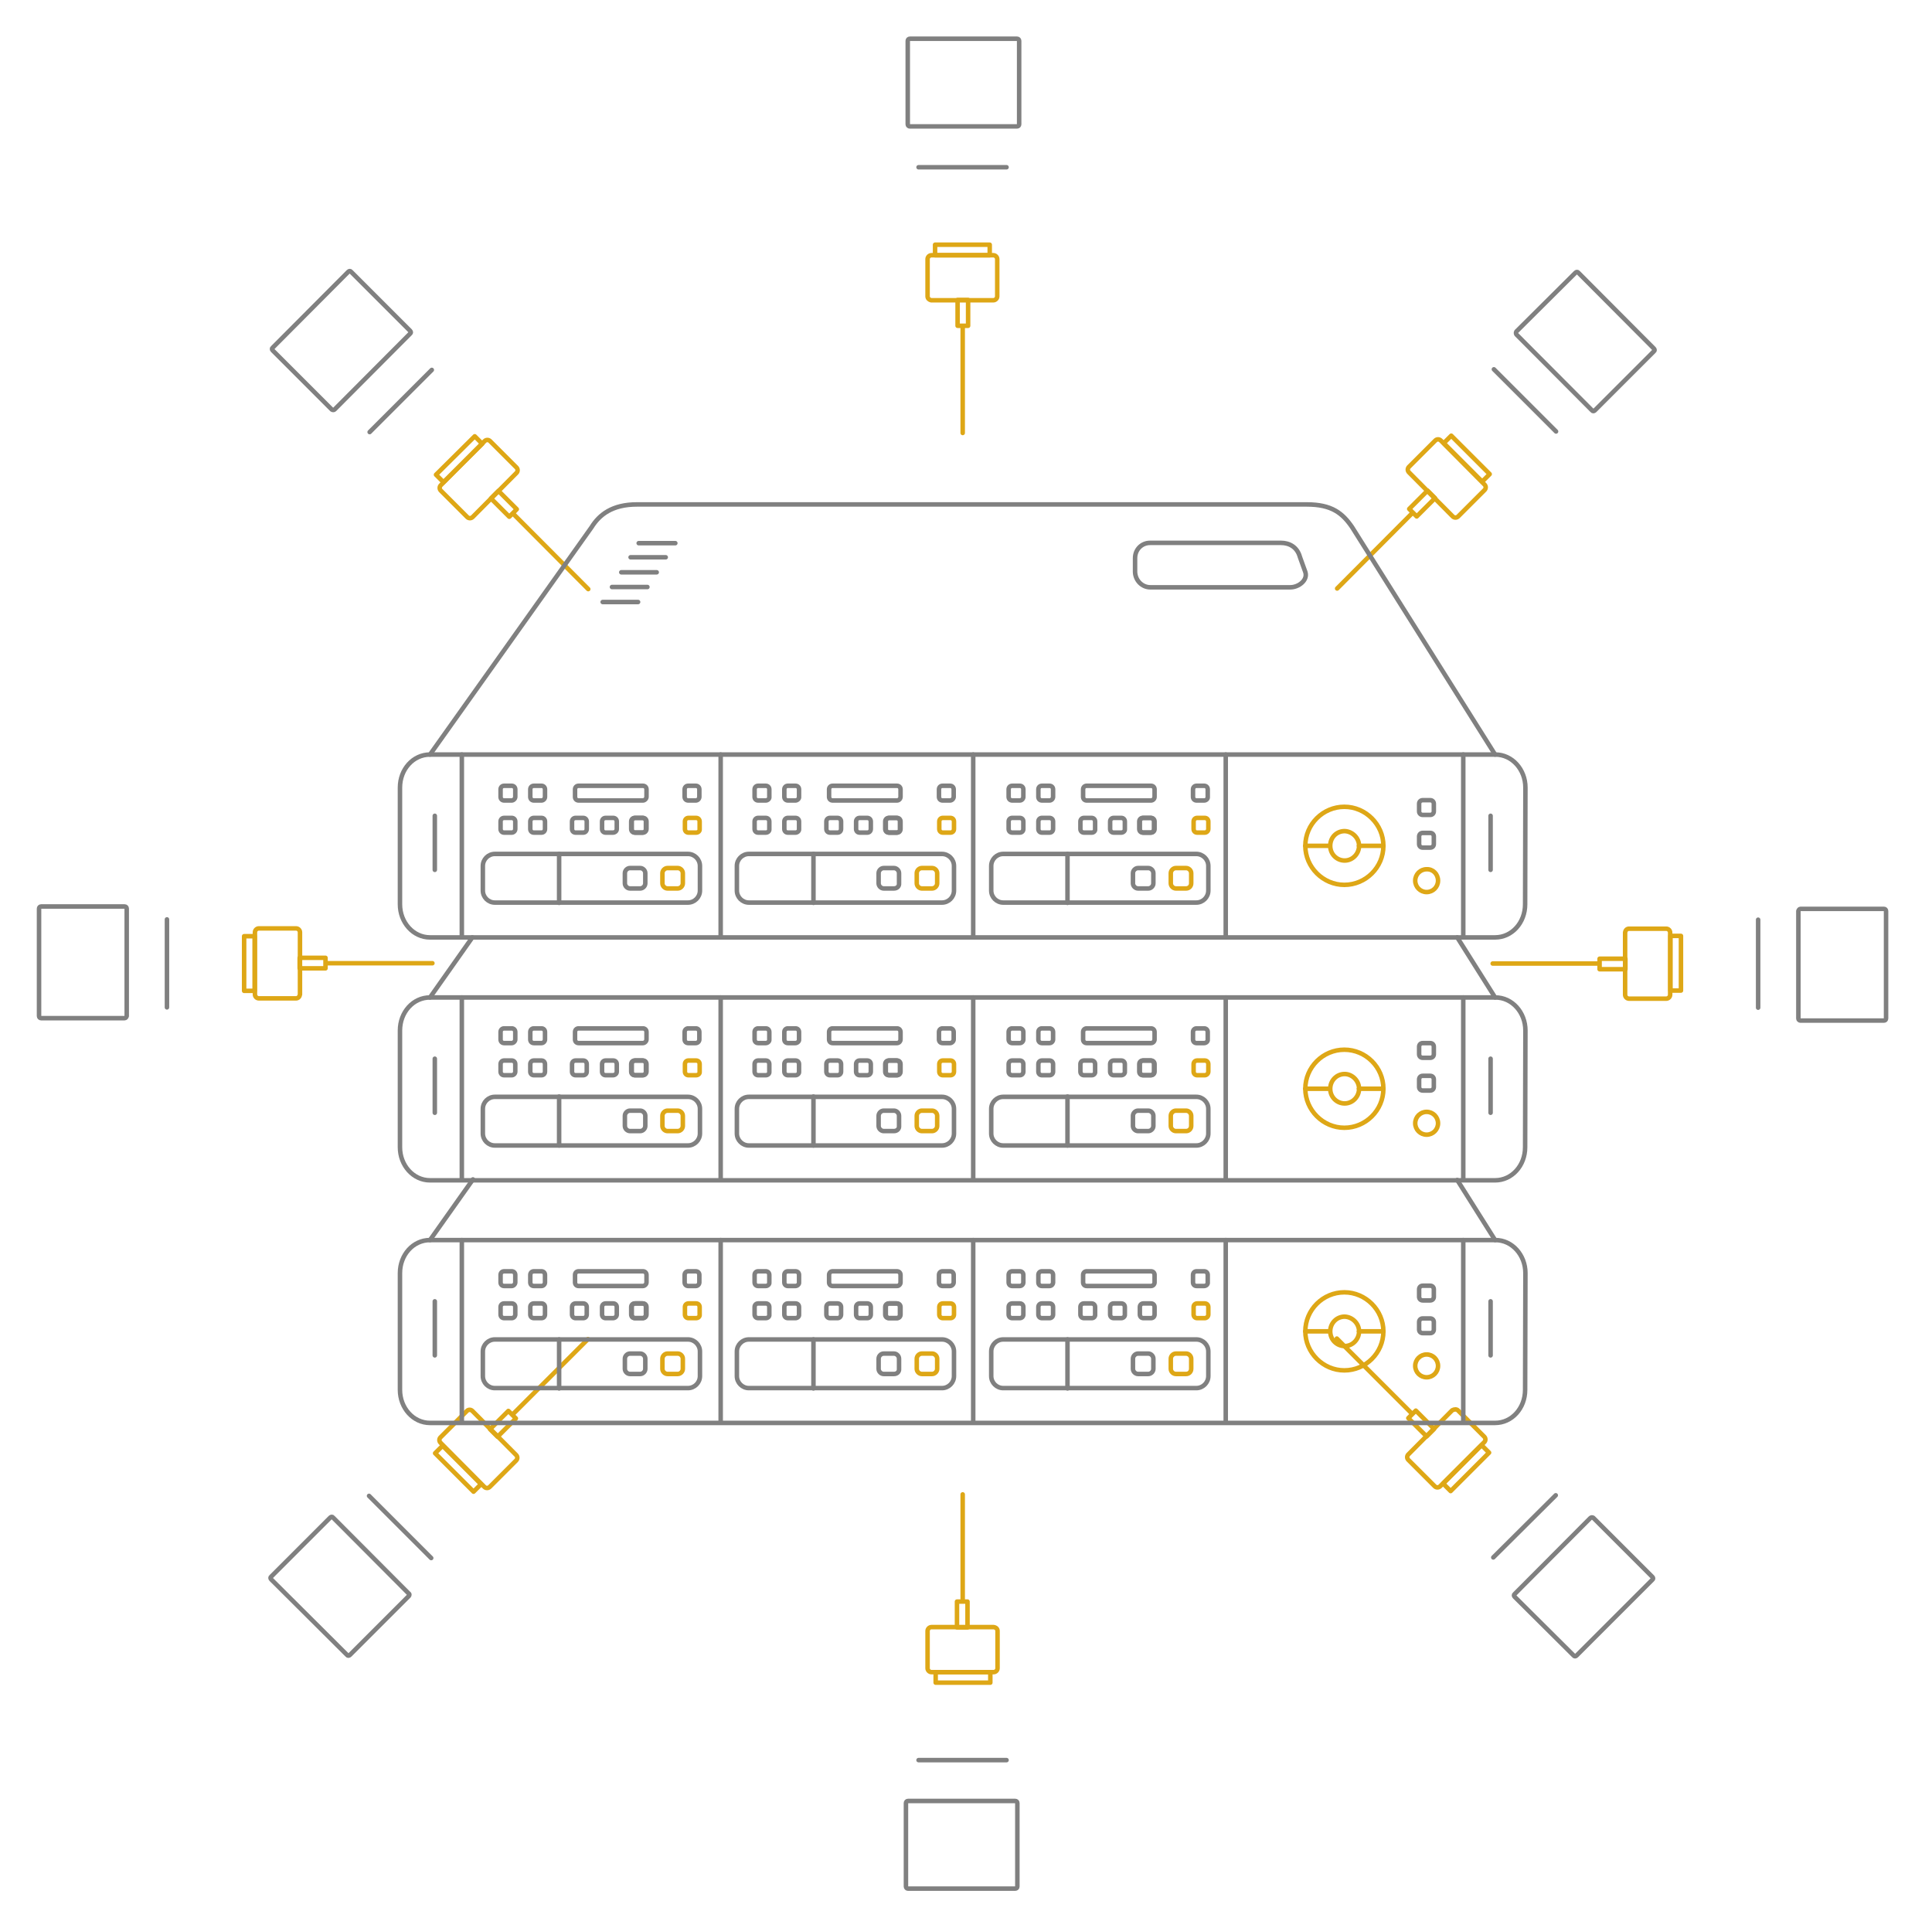 <?xml version="1.0" encoding="utf-8"?>
<!-- Generator: Adobe Illustrator 19.0.0, SVG Export Plug-In . SVG Version: 6.00 Build 0)  -->
<svg version="1.1" id="Layer_1" xmlns="http://www.w3.org/2000/svg" xmlns:xlink="http://www.w3.org/1999/xlink" x="0px" y="0px"
	 viewBox="16 76 643.4 642" style="enable-background:new 16 76 643.4 642;" xml:space="preserve">
<style type="text/css">
	.st0{fill:none;stroke:#808080;stroke-width:1.5;stroke-linecap:round;stroke-linejoin:round;stroke-miterlimit:10;}
	.st1{fill:none;stroke:#DEA716;stroke-width:1.5;stroke-linecap:round;stroke-linejoin:round;stroke-miterlimit:10;}
	.st2{fill:none;}
</style>
<path class="st0" d="M159.8,199.2l-20.7,20.7 M71.6,382.2v29.3 M601.5,411.6v-29.3 M351.2,131.7h-29.3 M534.2,219.7L513.5,199
	 M513.3,594.7l20.8-20.7 M321.9,662.2h29.3 M138.9,574.2l20.7,20.7"/>
<g>
	<path class="st1" d="M336.6,184.7v35.5"/>
	<path class="st1" d="M345.6,157.5v3.5h-18.2v-3.5H345.6z"/>
	<path class="st1" d="M338.4,175.9v8.6h-3.5v-8.6H338.4z"/>
	<path id="svg-concept" class="st1" d="M324.9,174.7v-12.4c0-0.7,0.6-1.3,1.3-1.3h20.6c0.7,0,1.3,0.6,1.3,1.3v12.4
		c0,0.7-0.6,1.3-1.3,1.3h-20.7C325.5,175.9,324.9,175.4,324.9,174.7z"/>
	
		<animateMotion  fill="freeze" begin="0s" dur="1s" path="M0, 0 0 0 0 -35" additive="replace" calcMode="paced" accumulate="none" restart="always">
		</animateMotion>
</g>
<g>
	<path class="st1" d="M486.3,246.9l-25,25.1"/>
	<path class="st1" d="M512.1,233.9l-2.5,2.5l-12.8-12.8l2.5-2.5L512.1,233.9z"/>
	<path class="st1" d="M493.9,241.9l-6.1,6.1l-2.5-2.5l6.1-6.1L493.9,241.9z"/>
	<path id="svg-concept_1_" class="st1" d="M485.2,231.5l8.8-8.8c0.5-0.5,1.3-0.5,1.8,0l14.6,14.7c0.5,0.5,0.5,1.3,0,1.8l-8.8,8.8
		c-0.5,0.5-1.3,0.5-1.8,0l-14.6-14.7C484.7,232.8,484.7,232,485.2,231.5z"/>
	
		<animateMotion  fill="freeze" begin="0.5s" dur="1s" path="M0 0 25 -25" additive="replace" calcMode="paced" accumulate="none" restart="always">
		</animateMotion>
</g>
<g>
	<path class="st1" d="M548.5,396.9h-35.4"/>
	<path class="st1" d="M575.8,405.9h-3.5v-18.2h3.5V405.9z"/>
	<path class="st1" d="M557.3,398.8h-8.6v-3.5h8.6V398.8z"/>
	<path id="svg-concept_2_" class="st1" d="M558.5,385.3h12.4c0.7,0,1.3,0.6,1.3,1.3v20.7c0,0.7-0.6,1.3-1.3,1.3h-12.4
		c-0.7,0-1.3-0.6-1.3-1.3v-20.7C557.3,385.8,557.8,385.3,558.5,385.3z"/>
	
		<animateMotion  fill="freeze" begin="1s" dur="1s" path="M0, 0 35 0 0" additive="replace" calcMode="paced" accumulate="none" restart="always">
		</animateMotion>
</g>
<g>
	<path class="st1" d="M486.2,546.8l-25-25"/>
	<path class="st1" d="M499.1,572.6l-2.5-2.5l12.8-12.8l2.5,2.5L499.1,572.6z"/>
	<path class="st1" d="M491.1,554.4l-6.1-6.1l2.5-2.5l6.1,6.1L491.1,554.4z"/>
	<path id="svg-concept_3_" class="st1" d="M501.5,545.7l8.8,8.8c0.5,0.5,0.5,1.3,0,1.8L495.6,571c-0.5,0.5-1.3,0.5-1.8,0l-8.8-8.8
		c-0.5-0.5-0.5-1.3,0-1.8l14.6-14.7C500.3,545.3,501.1,545.3,501.5,545.7z"/>
	
		<animateMotion  fill="freeze" begin="1.5s" dur="1s" path="M0 0 25 25" additive="replace" calcMode="paced" accumulate="none" restart="always">
		</animateMotion>
</g>
<g>
	<path class="st1" d="M336.6,609.2v-35.5"/>
	<path class="st1" d="M327.6,636.4v-3.5h18.2v3.5H327.6z"/>
	<path class="st1" d="M334.7,618v-8.6h3.5v8.6H334.7z"/>
	<path id="svg-concept_4_" class="st1" d="M348.2,619.2v12.4c0,0.7-0.6,1.3-1.3,1.3h-20.7c-0.7,0-1.3-0.6-1.3-1.3v-12.4
		c0-0.7,0.6-1.3,1.3-1.3h20.7C347.7,618,348.2,618.5,348.2,619.2z"/>
	
		<animateMotion  fill="freeze" begin="2s" dur="1s" path="M0, 0 0 0 0 35" additive="replace" calcMode="paced" accumulate="none" restart="always">
		</animateMotion>
</g>
<g>
	<path class="st1" d="M186.8,547l25-25"/>
	<path class="st1" d="M160.9,560l2.5-2.5l12.8,12.8l-2.5,2.5L160.9,560z"/>
	<path class="st1" d="M179.2,552l6.1-6.1l2.5,2.5l-6.1,6.1L179.2,552z"/>
	<path id="svg-concept_5_" class="st1" d="M187.9,562.4l-8.8,8.8c-0.5,0.5-1.3,0.5-1.8,0l-14.6-14.7c-0.5-0.5-0.5-1.3,0-1.8l8.8-8.8
		c0.5-0.5,1.3-0.5,1.8,0l14.6,14.7C188.4,561.1,188.4,561.9,187.9,562.4z"/>
	
		<animateMotion  fill="freeze" begin="2.5s" dur="1s" path="M0 0 -25 25" additive="replace" calcMode="paced" accumulate="none" restart="always">
		</animateMotion>
</g>
<g>
	<path class="st1" d="M124.7,396.8H160 M97.3,387.8h3.5v18.2h-3.5V387.8z M115.8,395h8.6v3.5h-8.6V395z"/>
	<path id="svg-concept_6_" class="st1" d="M114.6,408.5h-12.4c-0.7,0-1.3-0.6-1.3-1.3v-20.7c0-0.7,0.6-1.3,1.3-1.3h12.4
		c0.7,0,1.3,0.6,1.3,1.3v20.7C115.8,407.9,115.3,408.5,114.6,408.5z"/>
	
		<animateMotion  fill="freeze" begin="3s" dur="1s" path="M0, 0 -35 0 0" additive="replace" calcMode="paced" accumulate="none" restart="always">
		</animateMotion>
</g>
<g>
	<path class="st1" d="M186.9,247.1l25,25.1"/>
	<path class="st1" d="M174.1,221.3l2.5,2.5l-12.9,12.8l-2.5-2.5L174.1,221.3z"/>
	<path class="st1" d="M182,239.5l6.1,6.1l-2.5,2.5l-6.1-6.1L182,239.5z"/>
	<path id="svg-concept_7_" class="st1" d="M171.6,248.2l-8.8-8.8c-0.5-0.5-0.5-1.3,0-1.8l14.6-14.7c0.5-0.5,1.3-0.5,1.8,0l8.8,8.8
		c0.5,0.5,0.5,1.3,0,1.8l-14.6,14.7C172.9,248.7,172.1,248.7,171.6,248.2z"/>
	
		<animateMotion  fill="freeze" begin="3.5s" dur="1s" path="M0 0 -25 -25" additive="replace" calcMode="paced" accumulate="none" restart="always">
		</animateMotion>
</g>
<path id="svg-concept_10_" class="st1" d="M247.8,353.3h-2.5c-0.7,0-1.2-0.5-1.2-1.2v-2.5c0-0.7,0.5-1.2,1.2-1.2h2.5
	c0.7,0,1.2,0.5,1.2,1.2v2.5C249.1,352.8,248.5,353.3,247.8,353.3z M241.7,371.9h-3.4c-0.9,0-1.7-0.8-1.7-1.7v-3.4
	c0-0.9,0.8-1.7,1.7-1.7h3.4c0.9,0,1.7,0.8,1.7,1.7v3.4C243.4,371.1,242.6,371.9,241.7,371.9z M332.5,353.3H330
	c-0.7,0-1.2-0.5-1.2-1.2v-2.5c0-0.7,0.5-1.2,1.2-1.2h2.5c0.7,0,1.2,0.5,1.2,1.2v2.5C333.7,352.8,333.2,353.3,332.5,353.3z
	 M326.4,371.9h-3.4c-0.9,0-1.7-0.8-1.7-1.7v-3.4c0-0.9,0.8-1.7,1.7-1.7h3.4c0.9,0,1.7,0.8,1.7,1.7v3.4
	C328.1,371.1,327.3,371.9,326.4,371.9z M417.2,353.3h-2.5c-0.7,0-1.2-0.5-1.2-1.2v-2.5c0-0.7,0.5-1.2,1.2-1.2h2.5
	c0.7,0,1.2,0.5,1.2,1.2v2.5C418.4,352.8,417.8,353.3,417.2,353.3z M411,371.9h-3.4c-0.9,0-1.7-0.8-1.7-1.7v-3.4
	c0-0.9,0.8-1.7,1.7-1.7h3.4c0.9,0,1.7,0.8,1.7,1.7v3.4C412.7,371.1,412,371.9,411,371.9z M476.7,357.7c0,7.2-5.9,13-13,13
	s-13-5.9-13-13c0-7.2,5.9-13,13-13S476.7,350.6,476.7,357.7z"/>
<path id="svg-concept_11_" class="st1" d="M468.6,357.7c0,2.6-2.1,4.9-4.8,4.9c-2.6,0-4.8-2.1-4.8-4.9s2.1-4.9,4.8-4.9
	C466.4,352.9,468.6,355.1,468.6,357.7z M476.7,357.7h-8.2 M458.9,357.7h-8.2 M247.8,434.1h-2.5c-0.7,0-1.2-0.5-1.2-1.2v-2.5
	c0-0.7,0.5-1.2,1.2-1.2h2.5c0.7,0,1.2,0.5,1.2,1.2v2.5C249.1,433.6,248.5,434.1,247.8,434.1z M241.7,452.7h-3.4
	c-0.9,0-1.7-0.8-1.7-1.7v-3.4c0-0.9,0.8-1.7,1.7-1.7h3.4c0.9,0,1.7,0.8,1.7,1.7v3.4C243.4,451.9,242.6,452.7,241.7,452.7z
	 M332.5,434.1H330c-0.7,0-1.2-0.5-1.2-1.2v-2.5c0-0.7,0.5-1.2,1.2-1.2h2.5c0.7,0,1.2,0.5,1.2,1.2v2.5
	C333.7,433.6,333.2,434.1,332.5,434.1z M326.4,452.7h-3.4c-0.9,0-1.7-0.8-1.7-1.7v-3.4c0-0.9,0.8-1.7,1.7-1.7h3.4
	c0.9,0,1.7,0.8,1.7,1.7v3.4C328.1,451.9,327.3,452.7,326.4,452.7z M417.2,434.1h-2.5c-0.7,0-1.2-0.5-1.2-1.2v-2.5
	c0-0.7,0.5-1.2,1.2-1.2h2.5c0.7,0,1.2,0.5,1.2,1.2v2.5C418.4,433.6,417.8,434.1,417.2,434.1z M411,452.7h-3.4
	c-0.9,0-1.7-0.8-1.7-1.7v-3.4c0-0.9,0.8-1.7,1.7-1.7h3.4c0.9,0,1.7,0.8,1.7,1.7v3.4C412.7,451.9,412,452.7,411,452.7z M476.7,438.6
	c0,7.2-5.9,13-13,13s-13-5.9-13-13c0-7.2,5.9-13,13-13S476.7,431.4,476.7,438.6z"/>
<path id="svg-concept_12_" class="st1" d="M468.6,438.6c0,2.6-2.1,4.9-4.8,4.9c-2.6,0-4.8-2.1-4.8-4.9c0-2.7,2.1-4.9,4.8-4.9
	C466.4,433.7,468.6,436,468.6,438.6z M476.7,438.6h-8.2 M458.9,438.6h-8.2"/>
<path class="st0" d="M523.9,377.2c0,6.1-4.4,11-10,11H159.2c-5.6,0-10-5-10-11v-38.9c0-6.1,4.4-11,10-11H514c5.6,0,10,5,10,11
	L523.9,377.2L523.9,377.2z"/>
<path class="st0" d="M169.8,327.3V388 M503.3,327.3v60.8 M245.1,376.6h-64.3c-2.2,0-4-1.8-4-4v-8.2c0-2.2,1.8-4,4-4h64.3
	c2.2,0,4,1.8,4,4v8.2C249.1,374.8,247.3,376.6,245.1,376.6z M186.4,353.3h-2.5c-0.7,0-1.2-0.5-1.2-1.2v-2.5c0-0.7,0.5-1.2,1.2-1.2
	h2.5c0.7,0,1.2,0.5,1.2,1.2v2.5C187.6,352.8,187,353.3,186.4,353.3z M196.3,353.3h-2.5c-0.7,0-1.2-0.5-1.2-1.2v-2.5
	c0-0.7,0.5-1.2,1.2-1.2h2.5c0.7,0,1.2,0.5,1.2,1.2v2.5C197.5,352.8,197,353.3,196.3,353.3z M210.2,353.3h-2.5
	c-0.7,0-1.2-0.5-1.2-1.2v-2.5c0-0.7,0.5-1.2,1.2-1.2h2.5c0.7,0,1.2,0.5,1.2,1.2v2.5C211.4,352.8,210.9,353.3,210.2,353.3z
	 M186.4,342.6h-2.5c-0.7,0-1.2-0.5-1.2-1.2v-2.5c0-0.7,0.5-1.2,1.2-1.2h2.5c0.7,0,1.2,0.5,1.2,1.2v2.5
	C187.6,342,187,342.6,186.4,342.6z M196.3,342.6h-2.5c-0.7,0-1.2-0.5-1.2-1.2v-2.5c0-0.7,0.5-1.2,1.2-1.2h2.5c0.7,0,1.2,0.5,1.2,1.2
	v2.5C197.5,342,197,342.6,196.3,342.6z M247.7,342.6h-2.5c-0.7,0-1.2-0.5-1.2-1.2v-2.5c0-0.7,0.5-1.2,1.2-1.2h2.5
	c0.7,0,1.2,0.5,1.2,1.2v2.5C248.9,342,248.4,342.6,247.7,342.6z M220.1,353.3h-2.4c-0.7,0-1.2-0.5-1.2-1.2v-2.5
	c0-0.7,0.5-1.2,1.2-1.2h2.5c0.7,0,1.2,0.5,1.2,1.2v2.5C221.4,352.8,220.8,353.3,220.1,353.3z M229.9,353.3h-2.5
	c-0.7,0-1.2-0.5-1.2-1.2v-2.5c0-0.7,0.5-1.2,1.2-1.2h2.5c0.7,0,1.2,0.5,1.2,1.2v2.5C231.1,352.8,230.6,353.3,229.9,353.3z"/>
<path class="st0" d="M230.1,353.3h-2.5c-0.7,0-1.2-0.5-1.2-1.2v-2.5c0-0.7,0.5-1.2,1.2-1.2h2.5c0.7,0,1.2,0.5,1.2,1.2v2.5
	C231.3,352.8,230.7,353.3,230.1,353.3z M230.1,342.6h-21.4c-0.7,0-1.2-0.5-1.2-1.2v-2.5c0-0.7,0.5-1.2,1.2-1.2h21.4
	c0.7,0,1.2,0.5,1.2,1.2v2.5C231.3,342,230.7,342.6,230.1,342.6z M202.2,360.4v16.3 M229.2,371.9h-3.4c-0.9,0-1.7-0.8-1.7-1.7v-3.4
	c0-0.9,0.8-1.7,1.7-1.7h3.4c0.9,0,1.7,0.8,1.7,1.7v3.4C230.9,371.1,230.1,371.9,229.2,371.9z M329.7,376.6h-64.3c-2.2,0-4-1.8-4-4
	v-8.2c0-2.2,1.8-4,4-4h64.3c2.2,0,4,1.8,4,4v8.2C333.7,374.8,331.9,376.6,329.7,376.6z M271,353.3h-2.5c-0.7,0-1.2-0.5-1.2-1.2v-2.5
	c0-0.7,0.5-1.2,1.2-1.2h2.5c0.7,0,1.2,0.5,1.2,1.2v2.5C272.3,352.8,271.7,353.3,271,353.3z M280.9,353.3h-2.5
	c-0.7,0-1.2-0.5-1.2-1.2v-2.5c0-0.7,0.5-1.2,1.2-1.2h2.5c0.7,0,1.2,0.5,1.2,1.2v2.5C282.2,352.8,281.5,353.3,280.9,353.3z
	 M294.9,353.3h-2.5c-0.7,0-1.2-0.5-1.2-1.2v-2.5c0-0.7,0.5-1.2,1.2-1.2h2.5c0.7,0,1.2,0.5,1.2,1.2v2.5
	C296.1,352.8,295.6,353.3,294.9,353.3z M271,342.6h-2.5c-0.7,0-1.2-0.5-1.2-1.2v-2.5c0-0.7,0.5-1.2,1.2-1.2h2.5
	c0.7,0,1.2,0.5,1.2,1.2v2.5C272.3,342,271.7,342.6,271,342.6z M280.9,342.6h-2.5c-0.7,0-1.2-0.5-1.2-1.2v-2.5c0-0.7,0.5-1.2,1.2-1.2
	h2.5c0.7,0,1.2,0.5,1.2,1.2v2.5C282.2,342,281.5,342.6,280.9,342.6z M332.4,342.6h-2.5c-0.7,0-1.2-0.5-1.2-1.2v-2.5
	c0-0.7,0.5-1.2,1.2-1.2h2.5c0.7,0,1.2,0.5,1.2,1.2v2.5C333.6,342,333,342.6,332.4,342.6z M304.8,353.3h-2.5c-0.7,0-1.2-0.5-1.2-1.2
	v-2.5c0-0.7,0.5-1.2,1.2-1.2h2.5c0.7,0,1.2,0.5,1.2,1.2v2.5C306,352.8,305.5,353.3,304.8,353.3z M314.6,353.3H312
	c-0.7,0-1.2-0.5-1.2-1.2v-2.5c0-0.7,0.5-1.2,1.2-1.2h2.5c0.7,0,1.2,0.5,1.2,1.2v2.5C315.8,352.8,315.2,353.3,314.6,353.3z"/>
<path class="st0" d="M314.7,353.3h-2.5c-0.7,0-1.2-0.5-1.2-1.2v-2.5c0-0.7,0.5-1.2,1.2-1.2h2.5c0.7,0,1.2,0.5,1.2,1.2v2.5
	C315.9,352.8,315.4,353.3,314.7,353.3z M314.7,342.6h-21.4c-0.7,0-1.2-0.5-1.2-1.2v-2.5c0-0.7,0.5-1.2,1.2-1.2h21.4
	c0.7,0,1.2,0.5,1.2,1.2v2.5C315.9,342,315.4,342.6,314.7,342.6z M286.9,360.4v16.3 M313.7,371.9h-3.4c-0.9,0-1.7-0.8-1.7-1.7v-3.4
	c0-0.9,0.8-1.7,1.7-1.7h3.4c0.9,0,1.7,0.8,1.7,1.7v3.4C315.5,371.1,314.8,371.9,313.7,371.9z M414.4,376.6h-64.3c-2.2,0-4-1.8-4-4
	v-8.2c0-2.2,1.8-4,4-4h64.3c2.2,0,4,1.8,4,4v8.2C418.4,374.8,416.6,376.6,414.4,376.6z M355.6,353.3h-2.5c-0.7,0-1.2-0.5-1.2-1.2
	v-2.5c0-0.7,0.5-1.2,1.2-1.2h2.5c0.7,0,1.2,0.5,1.2,1.2v2.5C356.8,352.8,356.3,353.3,355.6,353.3z M365.5,353.3H363
	c-0.7,0-1.2-0.5-1.2-1.2v-2.5c0-0.7,0.5-1.2,1.2-1.2h2.5c0.7,0,1.2,0.5,1.2,1.2v2.5C366.7,352.8,366.2,353.3,365.5,353.3z
	 M379.6,353.3H377c-0.7,0-1.2-0.5-1.2-1.2v-2.5c0-0.7,0.5-1.2,1.2-1.2h2.5c0.7,0,1.2,0.5,1.2,1.2v2.5
	C380.8,352.8,380.2,353.3,379.6,353.3z M355.6,342.6h-2.5c-0.7,0-1.2-0.5-1.2-1.2v-2.5c0-0.7,0.5-1.2,1.2-1.2h2.5
	c0.7,0,1.2,0.5,1.2,1.2v2.5C356.8,342,356.3,342.6,355.6,342.6z M365.5,342.6H363c-0.7,0-1.2-0.5-1.2-1.2v-2.5
	c0-0.7,0.5-1.2,1.2-1.2h2.5c0.7,0,1.2,0.5,1.2,1.2v2.5C366.7,342,366.2,342.6,365.5,342.6z M417,342.6h-2.5c-0.7,0-1.2-0.5-1.2-1.2
	v-2.5c0-0.7,0.5-1.2,1.2-1.2h2.5c0.7,0,1.2,0.5,1.2,1.2v2.5C418.3,342,417.7,342.6,417,342.6z M389.4,353.3h-2.5
	c-0.7,0-1.2-0.5-1.2-1.2v-2.5c0-0.7,0.5-1.2,1.2-1.2h2.5c0.7,0,1.2,0.5,1.2,1.2v2.5C390.7,352.8,390,353.3,389.4,353.3z
	 M399.1,353.3h-2.5c-0.7,0-1.2-0.5-1.2-1.2v-2.5c0-0.7,0.5-1.2,1.2-1.2h2.5c0.7,0,1.2,0.5,1.2,1.2v2.5
	C400.3,352.8,399.8,353.3,399.1,353.3z"/>
<path class="st0" d="M399.3,353.3h-2.5c-0.7,0-1.2-0.5-1.2-1.2v-2.5c0-0.7,0.5-1.2,1.2-1.2h2.5c0.7,0,1.2,0.5,1.2,1.2v2.5
	C400.5,352.8,400,353.3,399.3,353.3z"/>
<path id="svg-concept_13_" class="st1" d="M494.9,369.3c0,2.1-1.7,3.8-3.8,3.8c-2.1,0-3.8-1.7-3.8-3.8c0-2.1,1.7-3.8,3.8-3.8
	C493.2,365.4,494.9,367.1,494.9,369.3z"/>
<path class="st0" d="M492.3,358.3h-2.5c-0.7,0-1.2-0.5-1.2-1.2v-2.5c0-0.7,0.5-1.2,1.2-1.2h2.5c0.7,0,1.2,0.5,1.2,1.2v2.5
	C493.5,357.8,493,358.3,492.3,358.3z M492.3,347.4h-2.5c-0.7,0-1.2-0.5-1.2-1.2v-2.5c0-0.7,0.5-1.2,1.2-1.2h2.5
	c0.7,0,1.2,0.5,1.2,1.2v2.5C493.5,346.9,493,347.4,492.3,347.4z M399.3,342.6h-21.4c-0.7,0-1.2-0.5-1.2-1.2v-2.5
	c0-0.7,0.5-1.2,1.2-1.2h21.4c0.7,0,1.2,0.5,1.2,1.2v2.5C400.5,342,400,342.6,399.3,342.6z M371.5,360.4v16.3 M398.4,371.9H395
	c-0.9,0-1.7-0.8-1.7-1.7v-3.4c0-0.9,0.8-1.7,1.7-1.7h3.4c0.9,0,1.7,0.8,1.7,1.7v3.4C400.1,371.1,399.3,371.9,398.4,371.9z
	 M256,327.3v60.8 M240.9,256.9h-12.2 M237.7,261.6H226 M234.7,266.6h-11.8 M231.6,271.5h-11.8 M228.5,276.5h-11.8 M160.8,347.7v18
	 M512.4,347.7v18 M340.1,327.3v60.8 M424.2,327.3v60.8"/>
<path class="st0" d="M523.9,458.1c0,6.1-4.4,11-10,11H159.2c-5.6,0-10-5-10-11v-38.9c0-6.1,4.4-11,10-11H514c5.6,0,10,5,10,11
	L523.9,458.1L523.9,458.1z"/>
<path class="st0" d="M169.8,408.2v60.6 M503.3,408.2V469 M245.1,457.5h-64.3c-2.2,0-4-1.8-4-4v-8.2c0-2.2,1.8-4,4-4h64.3
	c2.2,0,4,1.8,4,4v8.2C249.1,455.7,247.3,457.5,245.1,457.5z M186.4,434.1h-2.5c-0.7,0-1.2-0.5-1.2-1.2v-2.5c0-0.7,0.5-1.2,1.2-1.2
	h2.5c0.7,0,1.2,0.5,1.2,1.2v2.5C187.6,433.6,187,434.1,186.4,434.1z M196.3,434.1h-2.5c-0.7,0-1.2-0.5-1.2-1.2v-2.5
	c0-0.7,0.5-1.2,1.2-1.2h2.5c0.7,0,1.2,0.5,1.2,1.2v2.5C197.5,433.6,197,434.1,196.3,434.1z M210.2,434.1h-2.5
	c-0.7,0-1.2-0.5-1.2-1.2v-2.5c0-0.7,0.5-1.2,1.2-1.2h2.5c0.7,0,1.2,0.5,1.2,1.2v2.5C211.4,433.6,210.9,434.1,210.2,434.1z
	 M186.4,423.4h-2.5c-0.7,0-1.2-0.5-1.2-1.2v-2.5c0-0.7,0.5-1.2,1.2-1.2h2.5c0.7,0,1.2,0.5,1.2,1.2v2.5
	C187.6,422.8,187,423.4,186.4,423.4z M196.3,423.4h-2.5c-0.7,0-1.2-0.5-1.2-1.2v-2.5c0-0.7,0.5-1.2,1.2-1.2h2.5
	c0.7,0,1.2,0.5,1.2,1.2v2.5C197.5,422.8,197,423.4,196.3,423.4z M247.7,423.4h-2.5c-0.7,0-1.2-0.5-1.2-1.2v-2.5
	c0-0.7,0.5-1.2,1.2-1.2h2.5c0.7,0,1.2,0.5,1.2,1.2v2.5C248.9,422.8,248.4,423.4,247.7,423.4z M220.1,434.1h-2.4
	c-0.7,0-1.2-0.5-1.2-1.2v-2.5c0-0.7,0.5-1.2,1.2-1.2h2.5c0.7,0,1.2,0.5,1.2,1.2v2.5C221.4,433.6,220.8,434.1,220.1,434.1z
	 M229.9,434.1h-2.5c-0.7,0-1.2-0.5-1.2-1.2v-2.5c0-0.7,0.5-1.2,1.2-1.2h2.5c0.7,0,1.2,0.5,1.2,1.2v2.5
	C231.1,433.6,230.6,434.1,229.9,434.1z"/>
<path class="st0" d="M230.1,434.1h-2.5c-0.7,0-1.2-0.5-1.2-1.2v-2.5c0-0.7,0.5-1.2,1.2-1.2h2.5c0.7,0,1.2,0.5,1.2,1.2v2.5
	C231.3,433.6,230.7,434.1,230.1,434.1z M230.1,423.4h-21.4c-0.7,0-1.2-0.5-1.2-1.2v-2.5c0-0.7,0.5-1.2,1.2-1.2h21.4
	c0.7,0,1.2,0.5,1.2,1.2v2.5C231.3,422.8,230.7,423.4,230.1,423.4z M202.2,441.2v16.3 M229.2,452.7h-3.4c-0.9,0-1.7-0.8-1.7-1.7v-3.4
	c0-0.9,0.8-1.7,1.7-1.7h3.4c0.9,0,1.7,0.8,1.7,1.7v3.4C230.9,451.9,230.1,452.7,229.2,452.7z M329.7,457.5h-64.3c-2.2,0-4-1.8-4-4
	v-8.2c0-2.2,1.8-4,4-4h64.3c2.2,0,4,1.8,4,4v8.2C333.7,455.7,331.9,457.5,329.7,457.5z M271,434.1h-2.5c-0.7,0-1.2-0.5-1.2-1.2v-2.5
	c0-0.7,0.5-1.2,1.2-1.2h2.5c0.7,0,1.2,0.5,1.2,1.2v2.5C272.3,433.6,271.7,434.1,271,434.1z M280.9,434.1h-2.5
	c-0.7,0-1.2-0.5-1.2-1.2v-2.5c0-0.7,0.5-1.2,1.2-1.2h2.5c0.7,0,1.2,0.5,1.2,1.2v2.5C282.2,433.6,281.5,434.1,280.9,434.1z
	 M294.9,434.1h-2.5c-0.7,0-1.2-0.5-1.2-1.2v-2.5c0-0.7,0.5-1.2,1.2-1.2h2.5c0.7,0,1.2,0.5,1.2,1.2v2.5
	C296.1,433.6,295.6,434.1,294.9,434.1z M271,423.4h-2.5c-0.7,0-1.2-0.5-1.2-1.2v-2.5c0-0.7,0.5-1.2,1.2-1.2h2.5
	c0.7,0,1.2,0.5,1.2,1.2v2.5C272.3,422.8,271.7,423.4,271,423.4z M280.9,423.4h-2.5c-0.7,0-1.2-0.5-1.2-1.2v-2.5
	c0-0.7,0.5-1.2,1.2-1.2h2.5c0.7,0,1.2,0.5,1.2,1.2v2.5C282.2,422.8,281.5,423.4,280.9,423.4z M332.4,423.4h-2.5
	c-0.7,0-1.2-0.5-1.2-1.2v-2.5c0-0.7,0.5-1.2,1.2-1.2h2.5c0.7,0,1.2,0.5,1.2,1.2v2.5C333.6,422.8,333,423.4,332.4,423.4z
	 M304.8,434.1h-2.5c-0.7,0-1.2-0.5-1.2-1.2v-2.5c0-0.7,0.5-1.2,1.2-1.2h2.5c0.7,0,1.2,0.5,1.2,1.2v2.5
	C306,433.6,305.5,434.1,304.8,434.1z M314.6,434.1H312c-0.7,0-1.2-0.5-1.2-1.2v-2.5c0-0.7,0.5-1.2,1.2-1.2h2.5
	c0.7,0,1.2,0.5,1.2,1.2v2.5C315.8,433.6,315.2,434.1,314.6,434.1z"/>
<path class="st0" d="M314.7,434.1h-2.5c-0.7,0-1.2-0.5-1.2-1.2v-2.5c0-0.7,0.5-1.2,1.2-1.2h2.5c0.7,0,1.2,0.5,1.2,1.2v2.5
	C315.9,433.6,315.4,434.1,314.7,434.1z M314.7,423.4h-21.4c-0.7,0-1.2-0.5-1.2-1.2v-2.5c0-0.7,0.5-1.2,1.2-1.2h21.4
	c0.7,0,1.2,0.5,1.2,1.2v2.5C315.9,422.8,315.4,423.4,314.7,423.4z M286.9,441.2v16.3 M313.7,452.7h-3.4c-0.9,0-1.7-0.8-1.7-1.7v-3.4
	c0-0.9,0.8-1.7,1.7-1.7h3.4c0.9,0,1.7,0.8,1.7,1.7v3.4C315.5,451.9,314.8,452.7,313.7,452.7z M414.4,457.5h-64.3c-2.2,0-4-1.8-4-4
	v-8.2c0-2.2,1.8-4,4-4h64.3c2.2,0,4,1.8,4,4v8.2C418.4,455.7,416.6,457.5,414.4,457.5z M355.6,434.1h-2.5c-0.7,0-1.2-0.5-1.2-1.2
	v-2.5c0-0.7,0.5-1.2,1.2-1.2h2.5c0.7,0,1.2,0.5,1.2,1.2v2.5C356.8,433.6,356.3,434.1,355.6,434.1z M365.5,434.1H363
	c-0.7,0-1.2-0.5-1.2-1.2v-2.5c0-0.7,0.5-1.2,1.2-1.2h2.5c0.7,0,1.2,0.5,1.2,1.2v2.5C366.7,433.6,366.2,434.1,365.5,434.1z
	 M379.6,434.1H377c-0.7,0-1.2-0.5-1.2-1.2v-2.5c0-0.7,0.5-1.2,1.2-1.2h2.5c0.7,0,1.2,0.5,1.2,1.2v2.5
	C380.8,433.6,380.2,434.1,379.6,434.1z M355.6,423.4h-2.5c-0.7,0-1.2-0.5-1.2-1.2v-2.5c0-0.7,0.5-1.2,1.2-1.2h2.5
	c0.7,0,1.2,0.5,1.2,1.2v2.5C356.8,422.8,356.3,423.4,355.6,423.4z M365.5,423.4H363c-0.7,0-1.2-0.5-1.2-1.2v-2.5
	c0-0.7,0.5-1.2,1.2-1.2h2.5c0.7,0,1.2,0.5,1.2,1.2v2.5C366.7,422.8,366.2,423.4,365.5,423.4z M417,423.4h-2.5
	c-0.7,0-1.2-0.5-1.2-1.2v-2.5c0-0.7,0.5-1.2,1.2-1.2h2.5c0.7,0,1.2,0.5,1.2,1.2v2.5C418.3,422.8,417.7,423.4,417,423.4z
	 M389.4,434.1h-2.5c-0.7,0-1.2-0.5-1.2-1.2v-2.5c0-0.7,0.5-1.2,1.2-1.2h2.5c0.7,0,1.2,0.5,1.2,1.2v2.5
	C390.7,433.6,390,434.1,389.4,434.1z M399.1,434.1h-2.5c-0.7,0-1.2-0.5-1.2-1.2v-2.5c0-0.7,0.5-1.2,1.2-1.2h2.5
	c0.7,0,1.2,0.5,1.2,1.2v2.5C400.3,433.6,399.8,434.1,399.1,434.1z"/>
<path class="st0" d="M399.3,434.1h-2.5c-0.7,0-1.2-0.5-1.2-1.2v-2.5c0-0.7,0.5-1.2,1.2-1.2h2.5c0.7,0,1.2,0.5,1.2,1.2v2.5
	C400.5,433.6,400,434.1,399.3,434.1z"/>
<path id="svg-concept_14_" class="st1" d="M494.9,450.1c0,2.1-1.7,3.8-3.8,3.8c-2.1,0-3.8-1.7-3.8-3.8c0-2.1,1.7-3.8,3.8-3.8
	C493.2,446.3,494.9,448,494.9,450.1z"/>
<path class="st0" d="M492.3,439.2h-2.5c-0.7,0-1.2-0.5-1.2-1.2v-2.5c0-0.7,0.5-1.2,1.2-1.2h2.5c0.7,0,1.2,0.5,1.2,1.2v2.5
	C493.5,438.7,493,439.2,492.3,439.2z M492.3,428.3h-2.5c-0.7,0-1.2-0.5-1.2-1.2v-2.5c0-0.7,0.5-1.2,1.2-1.2h2.5
	c0.7,0,1.2,0.5,1.2,1.2v2.5C493.5,427.8,493,428.3,492.3,428.3z M399.3,423.4h-21.4c-0.7,0-1.2-0.5-1.2-1.2v-2.5
	c0-0.7,0.5-1.2,1.2-1.2h21.4c0.7,0,1.2,0.5,1.2,1.2v2.5C400.5,422.8,400,423.4,399.3,423.4z M371.5,441.2v16.3 M398.4,452.7H395
	c-0.9,0-1.7-0.8-1.7-1.7v-3.4c0-0.9,0.8-1.7,1.7-1.7h3.4c0.9,0,1.7,0.8,1.7,1.7v3.4C400.1,451.9,399.3,452.7,398.4,452.7z
	 M256,408.2V469 M160.8,428.6v18 M512.4,428.6v18 M340.1,408.2V469 M424.2,408.2V469"/>
<path class="st0" d="M523.9,538.9c0,6.1-4.4,11-10,11H159.2c-5.6,0-10-5-10-11V500c0-6.1,4.4-11,10-11H514c5.6,0,10,5,10,11
	L523.9,538.9L523.9,538.9z"/>
<path class="st0" d="M159.2,327.3l53.8-75.7c2.6-4.2,6.9-7.6,15.1-7.6h223.1c8.3,0,11.9,2.9,15.1,7.6l47.6,75.7 M501.3,469l12.6,20
	 M159.2,489l14.3-20.2 M501.3,388.2l12.6,20 M159.2,408.2l14.1-20"/>
<path class="st0" d="M399.1,271.6h46.6c2.8,0,5.9-2.4,5-5.1l-1.8-5c-0.9-3.3-3.5-4.7-6.3-4.7h-43.6c-2.8,0-5,2.2-5,5.1v4.6
	C394.1,269.3,396.3,271.6,399.1,271.6L399.1,271.6z"/>
<path id="svg-concept_15_" class="st1" d="M247.8,515h-2.5c-0.7,0-1.2-0.5-1.2-1.2v-2.5c0-0.7,0.5-1.2,1.2-1.2h2.5
	c0.7,0,1.2,0.5,1.2,1.2v2.5C249.1,514.5,248.5,515,247.8,515z M241.7,533.6h-3.4c-0.9,0-1.7-0.8-1.7-1.7v-3.4c0-0.9,0.8-1.7,1.7-1.7
	h3.4c0.9,0,1.7,0.8,1.7,1.7v3.4C243.4,532.8,242.6,533.6,241.7,533.6z M332.5,515H330c-0.7,0-1.2-0.5-1.2-1.2v-2.5
	c0-0.7,0.5-1.2,1.2-1.2h2.5c0.7,0,1.2,0.5,1.2,1.2v2.5C333.7,514.5,333.2,515,332.5,515z M326.4,533.6h-3.4c-0.9,0-1.7-0.8-1.7-1.7
	v-3.4c0-0.9,0.8-1.7,1.7-1.7h3.4c0.9,0,1.7,0.8,1.7,1.7v3.4C328.1,532.8,327.3,533.6,326.4,533.6z M417.2,515h-2.5
	c-0.7,0-1.2-0.5-1.2-1.2v-2.5c0-0.7,0.5-1.2,1.2-1.2h2.5c0.7,0,1.2,0.5,1.2,1.2v2.5C418.4,514.5,417.8,515,417.2,515z M411,533.6
	h-3.4c-0.9,0-1.7-0.8-1.7-1.7v-3.4c0-0.9,0.8-1.7,1.7-1.7h3.4c0.9,0,1.7,0.8,1.7,1.7v3.4C412.7,532.8,412,533.6,411,533.6z
	 M476.7,519.4c0,7.2-5.9,13-13,13s-13-5.9-13-13c0-7.2,5.9-13,13-13S476.7,512.3,476.7,519.4z"/>
<path id="svg-concept_16_" class="st1" d="M468.6,519.4c0,2.6-2.1,4.9-4.8,4.9c-2.6,0-4.8-2.1-4.8-4.9c0-2.7,2.1-4.9,4.8-4.9
	C466.4,514.6,468.6,516.8,468.6,519.4z M476.7,519.4h-8.2 M458.9,519.4h-8.2"/>
<path class="st0" d="M169.8,489v60.6 M503.3,489v60.8 M245.1,538.3h-64.3c-2.2,0-4-1.8-4-4v-8.2c0-2.2,1.8-4,4-4h64.3
	c2.2,0,4,1.8,4,4v8.2C249.1,536.5,247.3,538.3,245.1,538.3z M186.4,515h-2.5c-0.7,0-1.2-0.5-1.2-1.2v-2.5c0-0.7,0.5-1.2,1.2-1.2h2.5
	c0.7,0,1.2,0.5,1.2,1.2v2.5C187.6,514.5,187,515,186.4,515z M196.3,515h-2.5c-0.7,0-1.2-0.5-1.2-1.2v-2.5c0-0.7,0.5-1.2,1.2-1.2h2.5
	c0.7,0,1.2,0.5,1.2,1.2v2.5C197.5,514.5,197,515,196.3,515z M210.2,515h-2.5c-0.7,0-1.2-0.5-1.2-1.2v-2.5c0-0.7,0.5-1.2,1.2-1.2h2.5
	c0.7,0,1.2,0.5,1.2,1.2v2.5C211.4,514.5,210.9,515,210.2,515z M186.4,504.3h-2.5c-0.7,0-1.2-0.5-1.2-1.2v-2.5c0-0.7,0.5-1.2,1.2-1.2
	h2.5c0.7,0,1.2,0.5,1.2,1.2v2.5C187.6,503.7,187,504.3,186.4,504.3z M196.3,504.3h-2.5c-0.7,0-1.2-0.5-1.2-1.2v-2.5
	c0-0.7,0.5-1.2,1.2-1.2h2.5c0.7,0,1.2,0.5,1.2,1.2v2.5C197.5,503.7,197,504.3,196.3,504.3z M247.7,504.3h-2.5
	c-0.7,0-1.2-0.5-1.2-1.2v-2.5c0-0.7,0.5-1.2,1.2-1.2h2.5c0.7,0,1.2,0.5,1.2,1.2v2.5C248.9,503.7,248.4,504.3,247.7,504.3z
	 M220.1,515h-2.4c-0.7,0-1.2-0.5-1.2-1.2v-2.5c0-0.7,0.5-1.2,1.2-1.2h2.5c0.7,0,1.2,0.5,1.2,1.2v2.5
	C221.4,514.5,220.8,515,220.1,515z M229.9,515h-2.5c-0.7,0-1.2-0.5-1.2-1.2v-2.5c0-0.7,0.5-1.2,1.2-1.2h2.5c0.7,0,1.2,0.5,1.2,1.2
	v2.5C231.1,514.5,230.6,515,229.9,515z"/>
<path class="st0" d="M230.1,515h-2.5c-0.7,0-1.2-0.5-1.2-1.2v-2.5c0-0.7,0.5-1.2,1.2-1.2h2.5c0.7,0,1.2,0.5,1.2,1.2v2.5
	C231.3,514.5,230.7,515,230.1,515z M230.1,504.3h-21.4c-0.7,0-1.2-0.5-1.2-1.2v-2.5c0-0.7,0.5-1.2,1.2-1.2h21.4
	c0.7,0,1.2,0.5,1.2,1.2v2.5C231.3,503.7,230.7,504.3,230.1,504.3z M202.2,522.1v16.3 M229.2,533.6h-3.4c-0.9,0-1.7-0.8-1.7-1.7v-3.4
	c0-0.9,0.8-1.7,1.7-1.7h3.4c0.9,0,1.7,0.8,1.7,1.7v3.4C230.9,532.8,230.1,533.6,229.2,533.6z M329.7,538.3h-64.3c-2.2,0-4-1.8-4-4
	v-8.2c0-2.2,1.8-4,4-4h64.3c2.2,0,4,1.8,4,4v8.2C333.7,536.5,331.9,538.3,329.7,538.3z M271,515h-2.5c-0.7,0-1.2-0.5-1.2-1.2v-2.5
	c0-0.7,0.5-1.2,1.2-1.2h2.5c0.7,0,1.2,0.5,1.2,1.2v2.5C272.3,514.5,271.7,515,271,515z M280.9,515h-2.5c-0.7,0-1.2-0.5-1.2-1.2v-2.5
	c0-0.7,0.5-1.2,1.2-1.2h2.5c0.7,0,1.2,0.5,1.2,1.2v2.5C282.2,514.5,281.5,515,280.9,515z M294.9,515h-2.5c-0.7,0-1.2-0.5-1.2-1.2
	v-2.5c0-0.7,0.5-1.2,1.2-1.2h2.5c0.7,0,1.2,0.5,1.2,1.2v2.5C296.1,514.5,295.6,515,294.9,515z M271,504.3h-2.5
	c-0.7,0-1.2-0.5-1.2-1.2v-2.5c0-0.7,0.5-1.2,1.2-1.2h2.5c0.7,0,1.2,0.5,1.2,1.2v2.5C272.3,503.7,271.7,504.3,271,504.3z
	 M280.9,504.3h-2.5c-0.7,0-1.2-0.5-1.2-1.2v-2.5c0-0.7,0.5-1.2,1.2-1.2h2.5c0.7,0,1.2,0.5,1.2,1.2v2.5
	C282.2,503.7,281.5,504.3,280.9,504.3z M332.4,504.3h-2.5c-0.7,0-1.2-0.5-1.2-1.2v-2.5c0-0.7,0.5-1.2,1.2-1.2h2.5
	c0.7,0,1.2,0.5,1.2,1.2v2.5C333.6,503.7,333,504.3,332.4,504.3z M304.8,515h-2.5c-0.7,0-1.2-0.5-1.2-1.2v-2.5c0-0.7,0.5-1.2,1.2-1.2
	h2.5c0.7,0,1.2,0.5,1.2,1.2v2.5C306,514.5,305.5,515,304.8,515z M314.6,515H312c-0.7,0-1.2-0.5-1.2-1.2v-2.5c0-0.7,0.5-1.2,1.2-1.2
	h2.5c0.7,0,1.2,0.5,1.2,1.2v2.5C315.8,514.5,315.2,515,314.6,515z"/>
<path class="st0" d="M314.7,515h-2.5c-0.7,0-1.2-0.5-1.2-1.2v-2.5c0-0.7,0.5-1.2,1.2-1.2h2.5c0.7,0,1.2,0.5,1.2,1.2v2.5
	C315.9,514.5,315.4,515,314.7,515z M314.7,504.3h-21.4c-0.7,0-1.2-0.5-1.2-1.2v-2.5c0-0.7,0.5-1.2,1.2-1.2h21.4
	c0.7,0,1.2,0.5,1.2,1.2v2.5C315.9,503.7,315.4,504.3,314.7,504.3z M286.9,522.1v16.3 M313.7,533.6h-3.4c-0.9,0-1.7-0.8-1.7-1.7v-3.4
	c0-0.9,0.8-1.7,1.7-1.7h3.4c0.9,0,1.7,0.8,1.7,1.7v3.4C315.5,532.8,314.8,533.6,313.7,533.6z M414.4,538.3h-64.3c-2.2,0-4-1.8-4-4
	v-8.2c0-2.2,1.8-4,4-4h64.3c2.2,0,4,1.8,4,4v8.2C418.4,536.5,416.6,538.3,414.4,538.3z M355.6,515h-2.5c-0.7,0-1.2-0.5-1.2-1.2v-2.5
	c0-0.7,0.5-1.2,1.2-1.2h2.5c0.7,0,1.2,0.5,1.2,1.2v2.5C356.8,514.5,356.3,515,355.6,515z M365.5,515H363c-0.7,0-1.2-0.5-1.2-1.2
	v-2.5c0-0.7,0.5-1.2,1.2-1.2h2.5c0.7,0,1.2,0.5,1.2,1.2v2.5C366.7,514.5,366.2,515,365.5,515z M379.6,515H377
	c-0.7,0-1.2-0.5-1.2-1.2v-2.5c0-0.7,0.5-1.2,1.2-1.2h2.5c0.7,0,1.2,0.5,1.2,1.2v2.5C380.8,514.5,380.2,515,379.6,515z M355.6,504.3
	h-2.5c-0.7,0-1.2-0.5-1.2-1.2v-2.5c0-0.7,0.5-1.2,1.2-1.2h2.5c0.7,0,1.2,0.5,1.2,1.2v2.5C356.8,503.7,356.3,504.3,355.6,504.3z
	 M365.5,504.3H363c-0.7,0-1.2-0.5-1.2-1.2v-2.5c0-0.7,0.5-1.2,1.2-1.2h2.5c0.7,0,1.2,0.5,1.2,1.2v2.5
	C366.7,503.7,366.2,504.3,365.5,504.3z M417,504.3h-2.5c-0.7,0-1.2-0.5-1.2-1.2v-2.5c0-0.7,0.5-1.2,1.2-1.2h2.5
	c0.7,0,1.2,0.5,1.2,1.2v2.5C418.3,503.7,417.7,504.3,417,504.3z M389.4,515h-2.5c-0.7,0-1.2-0.5-1.2-1.2v-2.5c0-0.7,0.5-1.2,1.2-1.2
	h2.5c0.7,0,1.2,0.5,1.2,1.2v2.5C390.7,514.5,390,515,389.4,515z M399.3,515h-2.5c-0.7,0-1.2-0.5-1.2-1.2v-2.5c0-0.7,0.5-1.2,1.2-1.2
	h2.5c0.7,0,1.2,0.5,1.2,1.2v2.5C400.5,514.5,400,515,399.3,515z"/>
<path id="svg-concept_17_" class="st1" d="M494.9,530.9c0,2.1-1.7,3.8-3.8,3.8c-2.1,0-3.8-1.7-3.8-3.8s1.7-3.8,3.8-3.8
	C493.2,527.1,494.9,528.8,494.9,530.9z"/>
<path class="st0" d="M492.3,520h-2.5c-0.7,0-1.2-0.5-1.2-1.2v-2.5c0-0.7,0.5-1.2,1.2-1.2h2.5c0.7,0,1.2,0.5,1.2,1.2v2.5
	C493.5,519.5,493,520,492.3,520z M492.3,509.1h-2.5c-0.7,0-1.2-0.5-1.2-1.2v-2.5c0-0.7,0.5-1.2,1.2-1.2h2.5c0.7,0,1.2,0.5,1.2,1.2
	v2.5C493.5,508.6,493,509.1,492.3,509.1z M399.3,504.3h-21.4c-0.7,0-1.2-0.5-1.2-1.2v-2.5c0-0.7,0.5-1.2,1.2-1.2h21.4
	c0.7,0,1.2,0.5,1.2,1.2v2.5C400.5,503.7,400,504.3,399.3,504.3z M371.5,522.1v16.3 M398.4,533.6H395c-0.9,0-1.7-0.8-1.7-1.7v-3.4
	c0-0.9,0.8-1.7,1.7-1.7h3.4c0.9,0,1.7,0.8,1.7,1.7v3.4C400.1,532.8,399.3,533.6,398.4,533.6z M256,489v60.8 M160.8,509.4v18
	 M512.4,509.4v18 M340.1,489v60.8 M424.2,489v60.8"/>
<g>
	<path id="svg-concept_18_" class="st2" d="M301,130.4V77.3c0-0.7,0.6-1.3,1.3-1.3h68.2c0.7,0,1.3,0.6,1.3,1.3v53.2
		c0,0.7-0.6,1.3-1.3,1.3h-19.4v-5.3h-29.3v5.3h-19.6C301.6,131.7,301,131.1,301,130.4z"/>
	<path id="svg-concept_19_" class="st0" d="M318.3,117.4V89.6c0-0.4,0.3-0.7,0.7-0.7h35.7c0.4,0,0.7,0.3,0.7,0.7v27.8
		c0,0.4-0.3,0.7-0.7,0.7H319C318.6,118.1,318.3,117.8,318.3,117.4z"/>
	<path id="svg-ico" class="st2" d="M336.9,106.9c-1.7,0-3-1.3-3-3s1.3-3,3-3s3,1.3,3,3C339.9,105.5,338.5,106.9,336.9,106.9z"/>
</g>
<g>
	<path id="svg-concept_20_" class="st2" d="M499.7,183.3l37.5-37.6c0.5-0.5,1.3-0.5,1.8,0l48.2,48.3c0.5,0.5,0.5,1.3,0,1.8
		l-37.5,37.6c-0.5,0.5-1.3,0.5-1.8,0l-13.6-13.6l3.7-3.7l-20.8-20.8l-3.7,3.7l-13.8-13.8C499.2,184.6,499.2,183.8,499.7,183.3z"/>
	<path id="svg-concept_21_" class="st0" d="M521,186.4l19.7-19.6c0.3-0.3,0.7-0.3,0.9,0l25.2,25.3c0.3,0.3,0.3,0.7,0,0.9l-19.7,19.7
		c-0.3,0.3-0.7,0.3-0.9,0L521,187.4C520.8,187.1,520.8,186.7,521,186.4L521,186.4z"/>
	<path id="svg-ico_1_" class="st2" d="M541.5,192c-1.2-1.2-1.2-3.1,0-4.2c1.2-1.2,3.1-1.2,4.2,0c1.2,1.2,1.2,3.1,0,4.2
		C544.7,193.2,542.8,193.2,541.5,192z"/>
</g>
<g>
	<path id="svg-concept_22_" class="st2" d="M602.7,361.4h53.1c0.7,0,1.3,0.6,1.3,1.3V431c0,0.7-0.6,1.3-1.3,1.3h-53.1
		c-0.7,0-1.3-0.6-1.3-1.3v-19.4h5.2v-29.3h-5.2v-19.6C601.5,362,602.1,361.4,602.7,361.4z"/>
	<path id="svg-concept_23_" class="st0" d="M615.6,378.7h27.8c0.4,0,0.7,0.3,0.7,0.7v35.8c0,0.4-0.3,0.7-0.7,0.7h-27.8
		c-0.4,0-0.7-0.3-0.7-0.7v-35.8C615,379,615.3,378.7,615.6,378.7z"/>
	<path id="svg-ico_2_" class="st2" d="M626.2,397.3c0-1.7,1.3-3,3-3s3,1.3,3,3c0,1.7-1.3,3-3,3C627.6,400.3,626.2,398.9,626.2,397.3
		z"/>
</g>
<g>
	<path id="svg-concept_24_" class="st2" d="M549.6,560.2l37.5,37.6c0.5,0.5,0.5,1.3,0,1.8l-48.2,48.3c-0.5,0.5-1.3,0.5-1.8,0
		l-37.5-37.6c-0.5-0.5-0.5-1.3,0-1.8l13.6-13.6l3.7,3.7l20.7-20.7l-3.7-3.7l13.8-13.8C548.4,559.6,549.2,559.6,549.6,560.2
		L549.6,560.2z"/>
	<path id="svg-concept_25_" class="st0" d="M546.6,581.5l19.7,19.7c0.3,0.3,0.3,0.7,0,0.9L541,627.4c-0.3,0.3-0.7,0.3-0.9,0
		l-19.7-19.6c-0.3-0.3-0.3-0.7,0-0.9l25.2-25.3C545.9,581.3,546.3,581.3,546.6,581.5L546.6,581.5z"/>
	<path id="svg-ico_3_" class="st2" d="M540.9,602.1c1.2-1.2,3.1-1.2,4.2,0c1.2,1.2,1.2,3.1,0,4.2s-3.1,1.2-4.2,0
		C539.8,605.2,539.8,603.3,540.9,602.1z"/>
</g>
<g>
	<path id="svg-concept_26_" class="st2" d="M372.1,663.5v53.2c0,0.7-0.6,1.3-1.3,1.3h-68.2c-0.7,0-1.3-0.6-1.3-1.3v-53.2
		c0-0.7,0.6-1.3,1.3-1.3h19.4v5.3h29.3v-5.3h19.6C371.5,662.2,372.1,662.8,372.1,663.5z"/>
	<path id="svg-concept_27_" class="st0" d="M354.8,676.5v27.8c0,0.4-0.3,0.7-0.7,0.7h-35.7c-0.4,0-0.7-0.3-0.7-0.7v-27.8
		c0-0.4,0.3-0.7,0.7-0.7h35.7C354.5,675.8,354.8,676.1,354.8,676.5z"/>
	<path id="svg-ico_4_" class="st2" d="M336.3,687.1c1.7,0,3,1.3,3,3s-1.3,3-3,3c-1.7,0-3-1.3-3-3S334.6,687.1,336.3,687.1z"/>
</g>
<g>
	<path id="svg-concept_28_" class="st2" d="M173.5,610.6l-37.5,37.6c-0.5,0.5-1.3,0.5-1.8,0l-48.2-48.3c-0.5-0.5-0.5-1.3,0-1.8
		l37.5-37.6c0.5-0.5,1.3-0.5,1.8,0l13.7,13.7l-3.7,3.7l20.7,20.7l3.7-3.7l13.8,13.8C174,609.4,174,610.2,173.5,610.6z"/>
	<path id="svg-concept_29_" class="st0" d="M152.2,607.5l-19.7,19.7c-0.3,0.3-0.7,0.3-0.9,0L106.3,602c-0.3-0.3-0.3-0.7,0-0.9
		l19.7-19.7c0.3-0.3,0.7-0.3,0.9,0l25.2,25.3C152.4,606.8,152.4,607.2,152.2,607.5z"/>
	<path id="svg-ico_5_" class="st2" d="M131.6,601.9c1.2,1.2,1.2,3.1,0,4.2c-1.2,1.2-3.1,1.2-4.2,0c-1.2-1.2-1.2-3.1,0-4.2
		C128.4,600.8,130.4,600.7,131.6,601.9z"/>
</g>
<g>
	<path id="svg-concept_30_" class="st2" d="M70.4,432.4H17.3c-0.7,0-1.3-0.6-1.3-1.3v-68.3c0-0.7,0.6-1.3,1.3-1.3h53.1
		c0.7,0,1.3,0.6,1.3,1.3v19.4h-5.2v29.3h5.2v19.6C71.6,431.8,71.1,432.4,70.4,432.4L70.4,432.4z"/>
	<path id="svg-concept_31_" class="st0" d="M57.5,415.1H29.7c-0.4,0-0.7-0.3-0.7-0.7v-35.8c0-0.4,0.3-0.7,0.7-0.7h27.8
		c0.4,0,0.7,0.3,0.7,0.7v35.8C58.1,414.8,57.8,415.1,57.5,415.1z"/>
	<path id="svg-ico_6_" class="st2" d="M46.9,396.5c0,1.7-1.3,3-3,3c-1.7,0-3-1.3-3-3c0-1.7,1.3-3,3-3
		C45.6,393.5,46.9,394.8,46.9,396.5z"/>
</g>
<g>
	<path id="svg-concept_32_" class="st2" d="M123.5,233.7l-37.5-37.5c-0.5-0.5-0.5-1.3,0-1.8l48.2-48.3c0.5-0.5,1.3-0.5,1.8,0
		l37.5,37.6c0.5,0.5,0.5,1.3,0,1.8l-13.6,13.6l-3.7-3.7l-20.7,20.7l3.7,3.7l-13.8,13.8C124.7,234.3,123.9,234.3,123.5,233.7
		L123.5,233.7z"/>
	<path id="svg-concept_33_" class="st0" d="M126.5,212.4l-19.7-19.7c-0.3-0.3-0.3-0.7,0-0.9l25.2-25.3c0.3-0.3,0.7-0.3,0.9,0
		l19.7,19.7c0.3,0.3,0.3,0.7,0,0.9l-25.2,25.3C127.2,212.6,126.8,212.6,126.5,212.4z"/>
	<path id="svg-ico_7_" class="st2" d="M132.2,191.8c-1.2,1.2-3.1,1.2-4.2,0c-1.2-1.2-1.2-3.1,0-4.2c1.2-1.2,3.1-1.2,4.2,0
		C133.3,188.7,133.3,190.6,132.2,191.8z"/>
</g>
</svg>
